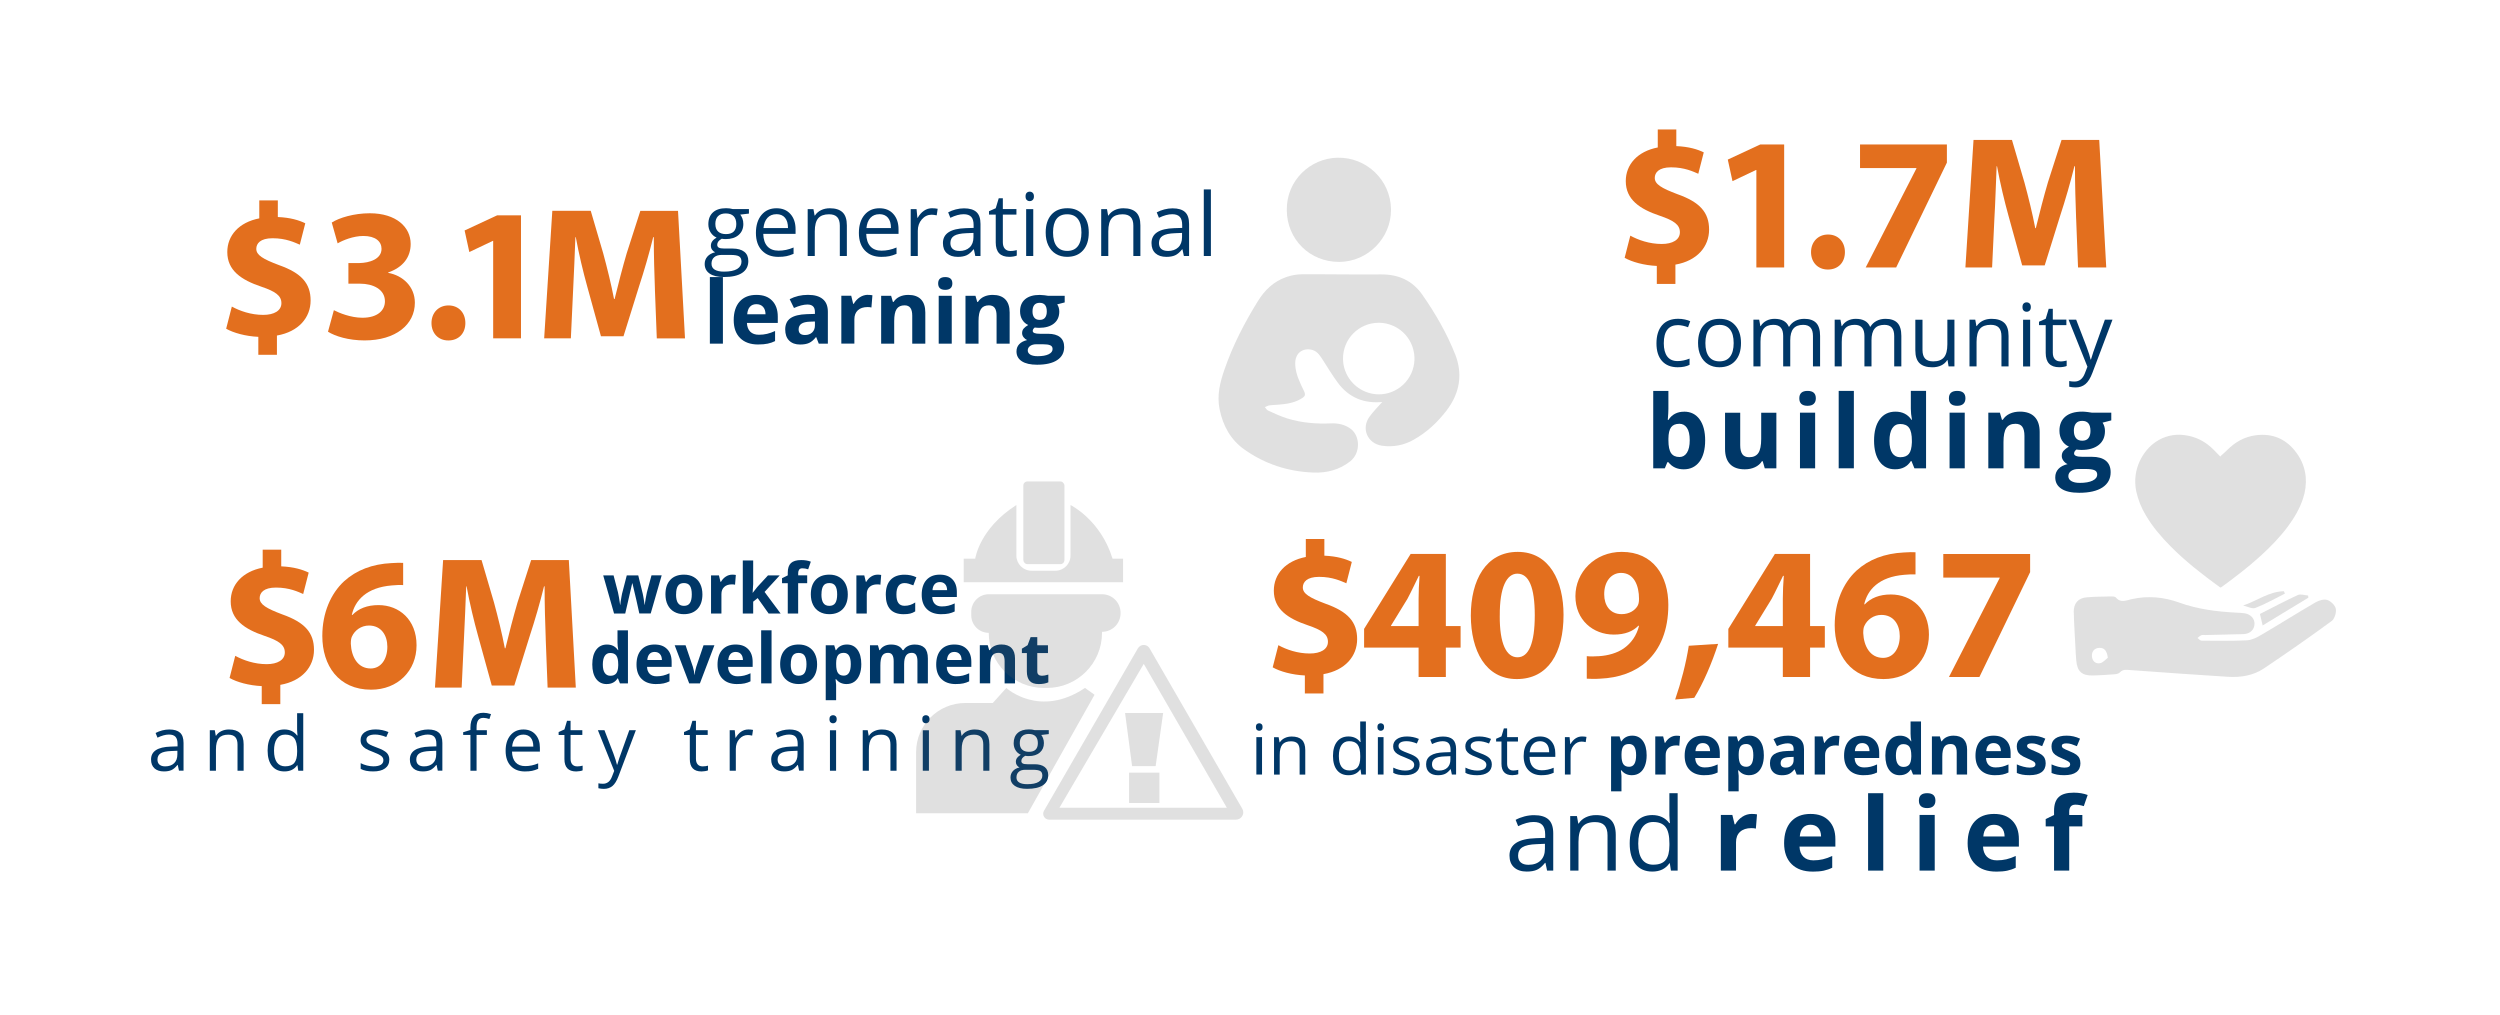 <?xml version="1.0" encoding="UTF-8"?><svg xmlns="http://www.w3.org/2000/svg" viewBox="0 0 858.79 348.6"><defs><style>.cls-1{fill:#003767;}.cls-2{fill:#e36f1e;}.cls-3{fill:#5a5a5a;}.cls-4{opacity:.19;}</style></defs><g id="building"><g><path class="cls-2" d="M569.14,97.53v-6.18c-4.36-.19-8.58-1.37-11.05-2.79l1.95-7.61c2.73,1.5,6.57,2.86,10.79,2.86,3.71,0,6.24-1.43,6.24-4.03s-2.08-4.03-6.89-5.66c-6.96-2.34-11.7-5.59-11.7-11.9,0-5.72,4.03-10.21,10.99-11.57v-6.18h6.37v5.72c4.36,.19,7.28,1.1,9.43,2.15l-1.88,7.35c-1.69-.71-4.68-2.21-9.36-2.21-4.23,0-5.59,1.82-5.59,3.64,0,2.15,2.28,3.51,7.8,5.59,7.74,2.73,10.86,6.31,10.86,12.16s-4.1,10.73-11.57,12.03v6.63h-6.37Z"/><path class="cls-2" d="M603.33,58.4h-.13l-8.06,3.83-1.62-7.41,11.18-5.2h8.19v42.25h-9.55V58.4Z"/><path class="cls-2" d="M622.12,86.61c0-3.51,2.41-6.05,5.85-6.05s5.79,2.47,5.79,6.05-2.34,5.98-5.85,5.98-5.79-2.54-5.79-5.98Z"/><path class="cls-2" d="M668.79,49.62v6.24l-17.42,36.01h-10.47l17.42-34v-.13h-19.37v-8.12h29.84Z"/><path class="cls-2" d="M713.18,75.1c-.2-5.27-.39-11.64-.39-18.01h-.19c-1.37,5.59-3.19,11.83-4.88,16.97l-5.33,17.1h-7.74l-4.68-16.97c-1.43-5.14-2.92-11.38-3.96-17.1h-.13c-.26,5.92-.45,12.68-.78,18.14l-.78,16.64h-9.17l2.79-43.81h13.2l4.29,14.63c1.37,5.07,2.73,10.53,3.71,15.67h.2c1.24-5.07,2.73-10.86,4.16-15.73l4.68-14.56h12.94l2.41,43.81h-9.69l-.65-16.77Z"/></g><g><path class="cls-1" d="M576.33,126.16c-2.32,0-4.12-.72-5.4-2.15s-1.91-3.45-1.91-6.07,.65-4.76,1.94-6.23,3.14-2.2,5.53-2.2c.77,0,1.54,.08,2.31,.25s1.38,.36,1.82,.59l-.75,2.07c-.54-.21-1.12-.39-1.76-.53s-1.2-.21-1.68-.21c-3.26,0-4.89,2.08-4.89,6.24,0,1.97,.4,3.49,1.19,4.54s1.98,1.58,3.54,1.58c1.34,0,2.71-.29,4.12-.86v2.15c-1.07,.56-2.43,.83-4.06,.83Z"/><path class="cls-1" d="M598.06,117.83c0,2.62-.66,4.66-1.98,6.13s-3.14,2.2-5.46,2.2c-1.44,0-2.71-.34-3.82-1.01s-1.97-1.64-2.58-2.9-.91-2.73-.91-4.42c0-2.62,.65-4.66,1.96-6.12s3.12-2.19,5.45-2.19,4.03,.75,5.35,2.24,1.99,3.52,1.99,6.06Zm-12.23,0c0,2.05,.41,3.61,1.23,4.69s2.03,1.61,3.62,1.61,2.8-.53,3.62-1.6,1.24-2.63,1.24-4.69-.41-3.59-1.24-4.65-2.04-1.59-3.65-1.59-2.79,.52-3.6,1.57-1.22,2.6-1.22,4.67Z"/><path class="cls-1" d="M622.78,125.87v-10.44c0-1.28-.27-2.24-.82-2.88s-1.4-.96-2.55-.96c-1.51,0-2.63,.43-3.35,1.3s-1.08,2.21-1.08,4.01v8.96h-2.43v-10.44c0-1.28-.27-2.24-.82-2.88s-1.4-.96-2.56-.96c-1.52,0-2.64,.46-3.35,1.37-.71,.91-1.06,2.41-1.06,4.49v8.42h-2.43v-16.05h1.98l.4,2.2h.12c.46-.78,1.11-1.39,1.94-1.83,.83-.44,1.77-.66,2.8-.66,2.51,0,4.15,.91,4.92,2.72h.12c.48-.84,1.17-1.5,2.08-1.99s1.94-.73,3.11-.73c1.82,0,3.18,.47,4.08,1.4,.9,.93,1.35,2.42,1.35,4.48v10.47h-2.43Z"/><path class="cls-1" d="M650.69,125.87v-10.44c0-1.28-.27-2.24-.82-2.88s-1.4-.96-2.55-.96c-1.51,0-2.63,.43-3.35,1.3s-1.08,2.21-1.08,4.01v8.96h-2.43v-10.44c0-1.28-.27-2.24-.82-2.88s-1.4-.96-2.56-.96c-1.52,0-2.64,.46-3.35,1.37-.71,.91-1.06,2.41-1.06,4.49v8.42h-2.43v-16.05h1.98l.4,2.2h.12c.46-.78,1.11-1.39,1.94-1.83,.83-.44,1.77-.66,2.8-.66,2.51,0,4.15,.91,4.92,2.72h.12c.48-.84,1.17-1.5,2.08-1.99s1.94-.73,3.11-.73c1.82,0,3.18,.47,4.08,1.4,.9,.93,1.35,2.42,1.35,4.48v10.47h-2.43Z"/><path class="cls-1" d="M660.41,109.82v10.42c0,1.31,.3,2.29,.89,2.93s1.53,.97,2.8,.97c1.68,0,2.91-.46,3.68-1.38,.78-.92,1.17-2.42,1.17-4.5v-8.44h2.43v16.05h-2.01l-.35-2.15h-.13c-.5,.79-1.19,1.4-2.07,1.82s-1.89,.63-3.02,.63c-1.95,0-3.42-.46-4.39-1.39s-1.46-2.41-1.46-4.45v-10.5h2.46Z"/><path class="cls-1" d="M687.53,125.87v-10.39c0-1.31-.3-2.29-.89-2.93s-1.53-.97-2.8-.97c-1.68,0-2.91,.45-3.69,1.36s-1.17,2.41-1.17,4.5v8.42h-2.43v-16.05h1.98l.4,2.2h.12c.5-.79,1.2-1.4,2.09-1.84s1.9-.65,3-.65c1.93,0,3.39,.47,4.37,1.4s1.46,2.42,1.46,4.48v10.47h-2.43Z"/><path class="cls-1" d="M694.75,105.47c0-.56,.14-.96,.41-1.22s.62-.39,1.03-.39,.73,.13,1.01,.4,.42,.67,.42,1.22-.14,.95-.42,1.22-.62,.4-1.01,.4c-.41,0-.75-.13-1.03-.4s-.41-.68-.41-1.22Zm2.64,20.41h-2.43v-16.05h2.43v16.05Z"/><path class="cls-1" d="M707.73,124.16c.43,0,.84-.03,1.25-.1s.72-.13,.95-.2v1.86c-.26,.13-.65,.23-1.16,.31-.51,.08-.97,.12-1.38,.12-3.11,0-4.66-1.64-4.66-4.91v-9.55h-2.3v-1.17l2.3-1.01,1.03-3.43h1.41v3.72h4.66v1.89h-4.66v9.45c0,.97,.23,1.71,.69,2.23s1.09,.78,1.89,.78Z"/><path class="cls-1" d="M710.59,109.82h2.61l3.52,9.16c.77,2.09,1.25,3.6,1.44,4.53h.12c.13-.5,.39-1.35,.8-2.56,.4-1.21,1.73-4.91,3.98-11.13h2.61l-6.9,18.28c-.68,1.81-1.48,3.09-2.4,3.85s-2.03,1.14-3.36,1.14c-.74,0-1.47-.08-2.2-.25v-1.95c.54,.12,1.14,.18,1.8,.18,1.67,0,2.86-.94,3.57-2.81l.89-2.29-6.47-16.14Z"/><path class="cls-1" d="M578.54,141.41c2.26,0,4.02,.88,5.3,2.64,1.28,1.76,1.91,4.17,1.91,7.24s-.66,5.6-1.97,7.33c-1.32,1.73-3.11,2.6-5.38,2.6s-4-.81-5.28-2.44h-.36l-.87,2.1h-3.98v-26.59h5.21v6.19c0,.79-.07,2.05-.21,3.78h.21c1.22-1.89,3.03-2.84,5.42-2.84Zm-1.67,4.17c-1.29,0-2.23,.4-2.82,1.19s-.9,2.1-.92,3.92v.56c0,2.05,.3,3.52,.92,4.41,.61,.89,1.57,1.33,2.9,1.33,1.07,0,1.92-.49,2.55-1.48,.63-.99,.95-2.42,.95-4.3s-.32-3.29-.96-4.23c-.64-.94-1.51-1.41-2.61-1.41Z"/><path class="cls-1" d="M606.22,160.87l-.7-2.44h-.27c-.56,.89-1.35,1.58-2.38,2.06s-2.19,.73-3.5,.73c-2.24,0-3.94-.6-5.08-1.8-1.14-1.2-1.71-2.93-1.71-5.19v-12.46h5.21v11.16c0,1.38,.25,2.41,.74,3.1,.49,.69,1.27,1.03,2.34,1.03,1.46,0,2.51-.49,3.16-1.46,.65-.97,.97-2.59,.97-4.84v-8.99h5.21v19.11h-4Z"/><path class="cls-1" d="M618.09,136.83c0-1.7,.95-2.55,2.84-2.55s2.84,.85,2.84,2.55c0,.81-.24,1.44-.71,1.89-.47,.45-1.18,.68-2.13,.68-1.89,0-2.84-.85-2.84-2.56Zm5.44,24.04h-5.21v-19.11h5.21v19.11Z"/><path class="cls-1" d="M636.83,160.87h-5.21v-26.59h5.21v26.59Z"/><path class="cls-1" d="M650.98,161.21c-2.25,0-4.01-.87-5.29-2.61-1.28-1.74-1.92-4.16-1.92-7.25s.65-5.57,1.96-7.32c1.3-1.75,3.1-2.62,5.39-2.62,2.4,0,4.24,.93,5.5,2.8h.17c-.26-1.42-.39-2.69-.39-3.81v-6.12h5.23v26.59h-4l-1.01-2.48h-.22c-1.18,1.88-2.99,2.82-5.42,2.82Zm1.83-4.15c1.33,0,2.31-.39,2.93-1.16,.62-.77,.96-2.09,1.02-3.95v-.56c0-2.05-.32-3.52-.95-4.41-.63-.89-1.66-1.33-3.08-1.33-1.16,0-2.07,.49-2.71,1.48-.64,.99-.96,2.42-.96,4.3s.32,3.29,.97,4.23c.65,.94,1.58,1.41,2.79,1.41Z"/><path class="cls-1" d="M669.48,136.83c0-1.7,.95-2.55,2.84-2.55s2.84,.85,2.84,2.55c0,.81-.24,1.44-.71,1.89-.47,.45-1.18,.68-2.13,.68-1.89,0-2.84-.85-2.84-2.56Zm5.44,24.04h-5.21v-19.11h5.21v19.11Z"/><path class="cls-1" d="M700.64,160.87h-5.21v-11.16c0-1.38-.25-2.41-.73-3.1-.49-.69-1.27-1.03-2.34-1.03-1.46,0-2.51,.49-3.16,1.46-.65,.97-.97,2.59-.97,4.84v8.99h-5.21v-19.11h3.98l.7,2.44h.29c.58-.92,1.38-1.62,2.4-2.09s2.18-.71,3.48-.71c2.22,0,3.91,.6,5.06,1.8,1.15,1.2,1.73,2.94,1.73,5.2v12.46Z"/><path class="cls-1" d="M725.26,141.76v2.65l-2.99,.77c.55,.85,.82,1.81,.82,2.87,0,2.05-.71,3.65-2.14,4.79-1.43,1.14-3.42,1.72-5.96,1.72l-.94-.05-.77-.09c-.54,.41-.8,.87-.8,1.37,0,.75,.96,1.13,2.87,1.13h3.25c2.1,0,3.69,.45,4.79,1.35,1.1,.9,1.65,2.22,1.65,3.96,0,2.23-.93,3.96-2.79,5.2-1.86,1.23-4.54,1.85-8.02,1.85-2.67,0-4.7-.46-6.11-1.39s-2.11-2.23-2.11-3.91c0-1.15,.36-2.11,1.08-2.89,.72-.77,1.77-1.33,3.16-1.66-.54-.23-1-.6-1.4-1.12-.4-.52-.6-1.07-.6-1.65,0-.73,.21-1.34,.63-1.82,.42-.48,1.03-.96,1.83-1.43-1-.43-1.8-1.13-2.38-2.08s-.88-2.08-.88-3.38c0-2.08,.68-3.7,2.03-4.84,1.36-1.14,3.29-1.71,5.81-1.71,.54,0,1.17,.05,1.91,.15,.73,.1,1.2,.17,1.41,.21h6.67Zm-14.75,21.81c0,.72,.34,1.28,1.03,1.69,.69,.41,1.65,.62,2.9,.62,1.87,0,3.33-.26,4.39-.77,1.06-.51,1.59-1.21,1.59-2.1,0-.72-.31-1.21-.94-1.49-.63-.27-1.59-.41-2.9-.41h-2.7c-.96,0-1.76,.22-2.4,.67-.64,.45-.97,1.05-.97,1.79Zm1.9-15.55c0,1.04,.24,1.86,.71,2.46,.47,.6,1.19,.91,2.16,.91s1.7-.3,2.15-.91c.46-.6,.68-1.42,.68-2.46,0-2.3-.95-3.45-2.84-3.45s-2.87,1.15-2.87,3.45Z"/></g></g><g id="disaster"><g><path class="cls-2" d="M448.24,238.21v-6.18c-4.35-.19-8.58-1.37-11.05-2.79l1.95-7.61c2.73,1.5,6.56,2.86,10.79,2.86,3.71,0,6.24-1.43,6.24-4.03s-2.08-4.03-6.89-5.66c-6.96-2.34-11.7-5.59-11.7-11.9,0-5.72,4.03-10.21,10.99-11.57v-6.17h6.37v5.72c4.36,.2,7.28,1.11,9.43,2.15l-1.88,7.34c-1.69-.71-4.68-2.21-9.36-2.21-4.23,0-5.59,1.82-5.59,3.64,0,2.14,2.28,3.51,7.8,5.59,7.74,2.73,10.86,6.31,10.86,12.16s-4.1,10.73-11.57,12.03v6.63h-6.37Z"/><path class="cls-2" d="M487.31,232.55v-10.08h-18.72v-6.44l15.99-25.74h12.09v24.77h5.07v7.41h-5.07v10.08h-9.36Zm0-17.49v-9.36c0-2.53,.13-5.13,.33-7.87h-.26c-1.37,2.73-2.47,5.2-3.9,7.87l-5.66,9.23v.13h9.49Z"/><path class="cls-2" d="M537.1,211.23c0,13.07-5.26,22.04-16.06,22.04s-15.73-9.82-15.79-21.78c0-12.22,5.2-21.91,16.12-21.91s15.73,10.08,15.73,21.65Zm-21.91,.26c-.07,9.68,2.28,14.3,6.11,14.3s5.92-4.81,5.92-14.43-2.02-14.3-5.98-14.3c-3.64,0-6.11,4.62-6.04,14.43Z"/><path class="cls-2" d="M545.09,225.4c1.24,.13,2.34,.13,4.29,0,2.99-.2,6.04-1.04,8.32-2.6,2.73-1.88,4.55-4.62,5.33-7.8l-.2-.07c-1.88,1.95-4.61,3.06-8.45,3.06-7.15,0-13.2-5.01-13.2-13.2s6.63-15.21,15.93-15.21c10.86,0,15.99,8.32,15.99,18.2,0,8.78-2.79,15.21-7.41,19.44-4.03,3.64-9.55,5.66-16.12,5.92-1.69,.13-3.38,.06-4.49,0v-7.74Zm5.98-21.19c0,3.64,1.95,6.76,5.98,6.76,2.67,0,4.55-1.3,5.46-2.79,.32-.58,.52-1.24,.52-2.47,0-4.48-1.69-8.91-6.17-8.91-3.38,0-5.85,2.99-5.79,7.41Z"/><path class="cls-2" d="M575.44,240.29c2.01-5.79,3.77-12.55,4.68-18.46l10.08-.65c-2.15,6.63-5.07,13.46-8.19,18.53l-6.57,.58Z"/><path class="cls-2" d="M612.43,232.55v-10.08h-18.72v-6.44l15.99-25.74h12.09v24.77h5.07v7.41h-5.07v10.08h-9.36Zm0-17.49v-9.36c0-2.53,.13-5.13,.33-7.87h-.26c-1.37,2.73-2.47,5.2-3.9,7.87l-5.66,9.23v.13h9.49Z"/><path class="cls-2" d="M657.99,197.32c-1.1-.07-2.27,0-3.83,.13-8.78,.71-12.68,5.2-13.78,10.14h.2c2.08-2.15,5-3.38,8.97-3.38,7.09,0,13.07,5,13.07,13.78s-6.43,15.28-15.6,15.28c-11.25,0-16.77-8.39-16.77-18.46,0-7.93,2.92-14.56,7.48-18.79,4.22-3.84,9.69-5.92,16.32-6.24,1.82-.13,2.99-.13,3.96-.07v7.61Zm-5.39,21.19c0-3.9-2.08-7.28-6.31-7.28-2.67,0-4.88,1.62-5.85,3.77-.26,.52-.39,1.3-.39,2.47,.2,4.49,2.34,8.52,6.83,8.52,3.51,0,5.72-3.19,5.72-7.48Z"/><path class="cls-2" d="M697.38,190.3v6.24l-17.42,36.01h-10.46l17.42-34v-.13h-19.37v-8.12h29.84Z"/></g><g><path class="cls-1" d="M431.42,249.74c0-.45,.11-.77,.33-.98s.49-.31,.82-.31,.58,.11,.81,.32,.34,.54,.34,.97-.11,.76-.34,.98-.5,.32-.81,.32c-.33,0-.6-.11-.82-.32s-.33-.54-.33-.98Zm2.11,16.32h-1.95v-12.84h1.95v12.84Z"/><path class="cls-1" d="M446.44,266.07v-8.31c0-1.05-.24-1.83-.71-2.34s-1.22-.77-2.24-.77c-1.34,0-2.33,.36-2.95,1.09s-.94,1.93-.94,3.6v6.74h-1.95v-12.84h1.58l.32,1.76h.09c.4-.63,.96-1.12,1.68-1.47s1.52-.52,2.4-.52c1.55,0,2.71,.37,3.49,1.12s1.17,1.94,1.17,3.58v8.38h-1.95Z"/><path class="cls-1" d="M467.36,264.34h-.11c-.9,1.3-2.24,1.96-4.03,1.96-1.68,0-2.99-.57-3.92-1.72s-1.4-2.78-1.4-4.9,.47-3.76,1.41-4.93,2.24-1.76,3.91-1.76,3.08,.63,4.01,1.9h.15l-.08-.93-.05-.9v-5.23h1.95v18.23h-1.58l-.26-1.72Zm-3.89,.33c1.33,0,2.29-.36,2.89-1.08s.9-1.89,.9-3.5v-.41c0-1.82-.3-3.12-.91-3.9s-1.57-1.17-2.9-1.17c-1.14,0-2.01,.44-2.62,1.33s-.91,2.14-.91,3.76,.3,2.88,.9,3.71,1.48,1.25,2.65,1.25Z"/><path class="cls-1" d="M473.16,249.74c0-.45,.11-.77,.33-.98s.49-.31,.82-.31,.58,.11,.81,.32,.34,.54,.34,.97-.11,.76-.34,.98-.5,.32-.81,.32c-.33,0-.6-.11-.82-.32s-.33-.54-.33-.98Zm2.11,16.32h-1.95v-12.84h1.95v12.84Z"/><path class="cls-1" d="M487.68,262.56c0,1.2-.45,2.12-1.34,2.77s-2.14,.97-3.75,.97c-1.7,0-3.03-.27-3.98-.81v-1.8c.62,.31,1.28,.56,1.99,.74s1.39,.27,2.04,.27c1.02,0,1.8-.16,2.34-.49s.82-.82,.82-1.48c0-.5-.22-.93-.65-1.28s-1.28-.78-2.54-1.26c-1.2-.45-2.04-.83-2.55-1.17s-.88-.71-1.12-1.13-.37-.93-.37-1.51c0-1.05,.43-1.87,1.28-2.48s2.02-.91,3.5-.91c1.38,0,2.73,.28,4.05,.84l-.69,1.58c-1.29-.53-2.46-.8-3.5-.8-.92,0-1.62,.14-2.09,.43s-.7,.69-.7,1.2c0,.34,.09,.64,.26,.88s.46,.47,.85,.69,1.14,.54,2.25,.95c1.52,.55,2.55,1.11,3.09,1.68s.8,1.27,.8,2.12Z"/><path class="cls-1" d="M498.74,266.07l-.39-1.83h-.09c-.64,.8-1.28,1.35-1.92,1.63s-1.43,.43-2.38,.43c-1.27,0-2.27-.33-2.99-.98s-1.08-1.59-1.08-2.8c0-2.59,2.07-3.95,6.22-4.08l2.18-.07v-.8c0-1.01-.22-1.75-.65-2.23s-1.13-.72-2.08-.72c-1.07,0-2.28,.33-3.63,.98l-.6-1.49c.63-.34,1.33-.61,2.08-.81s1.51-.29,2.27-.29c1.53,0,2.67,.34,3.4,1.02s1.11,1.77,1.11,3.27v8.77h-1.44Zm-4.39-1.37c1.21,0,2.16-.33,2.85-1s1.04-1.59,1.04-2.79v-1.16l-1.94,.08c-1.55,.05-2.66,.29-3.35,.72s-1.03,1.09-1.03,1.99c0,.7,.21,1.24,.64,1.61s1.02,.55,1.79,.55Z"/><path class="cls-1" d="M512.47,262.56c0,1.2-.45,2.12-1.34,2.77s-2.14,.97-3.75,.97c-1.7,0-3.03-.27-3.98-.81v-1.8c.62,.31,1.28,.56,1.99,.74s1.39,.27,2.04,.27c1.02,0,1.8-.16,2.34-.49s.82-.82,.82-1.48c0-.5-.22-.93-.65-1.28s-1.28-.78-2.54-1.26c-1.2-.45-2.04-.83-2.55-1.17s-.88-.71-1.12-1.13-.37-.93-.37-1.51c0-1.05,.43-1.87,1.28-2.48s2.02-.91,3.5-.91c1.38,0,2.73,.28,4.05,.84l-.69,1.58c-1.29-.53-2.46-.8-3.5-.8-.92,0-1.62,.14-2.09,.43s-.7,.69-.7,1.2c0,.34,.09,.64,.26,.88s.46,.47,.85,.69,1.14,.54,2.25,.95c1.52,.55,2.55,1.11,3.09,1.68s.8,1.27,.8,2.12Z"/><path class="cls-1" d="M519.79,264.69c.34,0,.68-.03,1-.08s.57-.1,.76-.16v1.49c-.21,.1-.52,.19-.93,.25s-.78,.1-1.11,.1c-2.48,0-3.73-1.31-3.73-3.93v-7.64h-1.84v-.94l1.84-.81,.82-2.74h1.12v2.98h3.73v1.51h-3.73v7.56c0,.77,.18,1.37,.55,1.78s.87,.62,1.51,.62Z"/><path class="cls-1" d="M529.54,266.3c-1.9,0-3.4-.58-4.49-1.73s-1.65-2.76-1.65-4.82,.51-3.71,1.53-4.93,2.39-1.83,4.11-1.83c1.61,0,2.88,.53,3.82,1.59s1.41,2.46,1.41,4.19v1.23h-8.85c.04,1.51,.42,2.65,1.14,3.43s1.74,1.17,3.05,1.17c1.38,0,2.75-.29,4.1-.87v1.73c-.69,.3-1.34,.51-1.95,.64s-1.35,.19-2.22,.19Zm-.53-11.68c-1.03,0-1.85,.34-2.47,1.01s-.97,1.6-1.08,2.79h6.71c0-1.23-.27-2.17-.82-2.82s-1.33-.98-2.34-.98Z"/><path class="cls-1" d="M543.44,252.99c.57,0,1.08,.05,1.54,.14l-.27,1.8c-.53-.12-1-.18-1.41-.18-1.04,0-1.93,.42-2.67,1.27s-1.11,1.89-1.11,3.15v6.89h-1.95v-12.84h1.61l.22,2.38h.09c.48-.84,1.05-1.48,1.72-1.93s1.41-.68,2.21-.68Z"/><path class="cls-1" d="M560.62,266.3c-1.54,0-2.75-.56-3.62-1.68h-.19c.12,1.09,.19,1.73,.19,1.9v5.31h-3.57v-18.87h2.91l.5,1.7h.16c.84-1.3,2.07-1.95,3.71-1.95,1.55,0,2.76,.6,3.63,1.79s1.31,2.86,1.31,4.98c0,1.4-.21,2.61-.62,3.64s-.99,1.82-1.75,2.36-1.65,.81-2.67,.81Zm-1.05-10.72c-.88,0-1.53,.27-1.93,.81s-.62,1.44-.63,2.69v.39c0,1.41,.21,2.41,.63,3.02s1.08,.91,1.99,.91c1.6,0,2.4-1.32,2.4-3.96,0-1.29-.2-2.26-.59-2.9s-1.01-.97-1.86-.97Z"/><path class="cls-1" d="M575.92,252.72c.48,0,.89,.04,1.21,.11l-.27,3.35c-.29-.08-.64-.12-1.05-.12-1.14,0-2.03,.29-2.67,.88s-.96,1.41-.96,2.46v6.67h-3.57v-13.1h2.71l.53,2.2h.18c.41-.73,.96-1.33,1.65-1.78s1.44-.67,2.26-.67Z"/><path class="cls-1" d="M585.44,266.3c-2.11,0-3.76-.58-4.95-1.75s-1.78-2.81-1.78-4.95,.55-3.89,1.65-5.09,2.62-1.8,4.55-1.8,3.29,.53,4.32,1.58,1.55,2.51,1.55,4.37v1.73h-8.45c.04,1.02,.34,1.81,.9,2.38s1.35,.86,2.37,.86c.79,0,1.54-.08,2.24-.25s1.44-.43,2.2-.79v2.77c-.62,.31-1.29,.54-2,.7s-1.58,.23-2.6,.23Zm-.5-11.04c-.76,0-1.35,.24-1.78,.72s-.68,1.16-.74,2.04h5.02c-.02-.88-.25-1.56-.69-2.04s-1.05-.72-1.8-.72Z"/><path class="cls-1" d="M600.88,266.3c-1.54,0-2.75-.56-3.62-1.68h-.19c.12,1.09,.19,1.73,.19,1.9v5.31h-3.57v-18.87h2.91l.5,1.7h.16c.84-1.3,2.07-1.95,3.71-1.95,1.55,0,2.76,.6,3.63,1.79s1.31,2.86,1.31,4.98c0,1.4-.21,2.61-.62,3.64s-.99,1.82-1.75,2.36-1.65,.81-2.67,.81Zm-1.05-10.72c-.88,0-1.53,.27-1.93,.81s-.62,1.44-.63,2.69v.39c0,1.41,.21,2.41,.63,3.02s1.08,.91,1.99,.91c1.6,0,2.4-1.32,2.4-3.96,0-1.29-.2-2.26-.59-2.9s-1.01-.97-1.86-.97Z"/><path class="cls-1" d="M617.19,266.07l-.69-1.78h-.09c-.6,.76-1.22,1.28-1.86,1.58s-1.47,.44-2.49,.44c-1.26,0-2.25-.36-2.97-1.08s-1.08-1.74-1.08-3.07,.49-2.42,1.46-3.08,2.44-1.03,4.4-1.1l2.27-.07v-.57c0-1.33-.68-1.99-2.04-1.99-1.05,0-2.28,.32-3.69,.95l-1.18-2.41c1.51-.79,3.18-1.18,5.02-1.18s3.11,.38,4.04,1.15,1.41,1.93,1.41,3.49v8.73h-2.5Zm-1.05-6.07l-1.38,.05c-1.04,.03-1.81,.22-2.32,.56s-.76,.87-.76,1.57c0,1.01,.58,1.51,1.73,1.51,.83,0,1.49-.24,1.99-.71s.74-1.11,.74-1.9v-1.08Z"/><path class="cls-1" d="M630.68,252.72c.48,0,.89,.04,1.21,.11l-.27,3.35c-.29-.08-.64-.12-1.05-.12-1.14,0-2.03,.29-2.67,.88s-.96,1.41-.96,2.46v6.67h-3.57v-13.1h2.71l.53,2.2h.18c.41-.73,.96-1.33,1.65-1.78s1.44-.67,2.26-.67Z"/><path class="cls-1" d="M640.2,266.3c-2.11,0-3.76-.58-4.95-1.75s-1.78-2.81-1.78-4.95,.55-3.89,1.65-5.09,2.62-1.8,4.55-1.8,3.29,.53,4.32,1.58,1.55,2.51,1.55,4.37v1.73h-8.45c.04,1.02,.34,1.81,.9,2.38s1.35,.86,2.37,.86c.79,0,1.54-.08,2.24-.25s1.44-.43,2.2-.79v2.77c-.62,.31-1.29,.54-2,.7s-1.58,.23-2.6,.23Zm-.5-11.04c-.76,0-1.35,.24-1.78,.72s-.68,1.16-.74,2.04h5.02c-.02-.88-.25-1.56-.69-2.04s-1.05-.72-1.8-.72Z"/><path class="cls-1" d="M652.6,266.3c-1.54,0-2.75-.6-3.63-1.79s-1.32-2.85-1.32-4.97,.45-3.82,1.34-5.02,2.13-1.8,3.7-1.8c1.65,0,2.91,.64,3.77,1.92h.12c-.18-.98-.27-1.85-.27-2.61v-4.2h3.59v18.23h-2.74l-.69-1.7h-.15c-.81,1.29-2.05,1.93-3.71,1.93Zm1.25-2.85c.91,0,1.58-.27,2.01-.8s.66-1.43,.7-2.71v-.39c0-1.41-.22-2.41-.65-3.02s-1.14-.91-2.12-.91c-.8,0-1.42,.34-1.86,1.01s-.66,1.66-.66,2.95,.22,2.26,.67,2.9,1.08,.97,1.91,.97Z"/><path class="cls-1" d="M675.73,266.07h-3.57v-7.65c0-.95-.17-1.65-.5-2.13s-.87-.71-1.61-.71c-1,0-1.72,.33-2.17,1s-.67,1.78-.67,3.32v6.16h-3.57v-13.1h2.73l.48,1.68h.2c.4-.63,.95-1.11,1.65-1.44s1.49-.49,2.38-.49c1.52,0,2.68,.41,3.47,1.24s1.18,2.01,1.18,3.57v8.54Z"/><path class="cls-1" d="M685.34,266.3c-2.11,0-3.76-.58-4.95-1.75s-1.78-2.81-1.78-4.95,.55-3.89,1.65-5.09,2.62-1.8,4.55-1.8,3.29,.53,4.32,1.58,1.55,2.51,1.55,4.37v1.73h-8.45c.04,1.02,.34,1.81,.9,2.38s1.35,.86,2.37,.86c.79,0,1.54-.08,2.24-.25s1.44-.43,2.2-.79v2.77c-.62,.31-1.29,.54-2,.7s-1.58,.23-2.6,.23Zm-.5-11.04c-.76,0-1.35,.24-1.78,.72s-.68,1.16-.74,2.04h5.02c-.02-.88-.25-1.56-.69-2.04s-1.05-.72-1.8-.72Z"/><path class="cls-1" d="M702.73,262.17c0,1.34-.47,2.37-1.4,3.07s-2.33,1.05-4.19,1.05c-.95,0-1.77-.06-2.44-.19s-1.3-.32-1.89-.57v-2.95c.66,.31,1.41,.57,2.24,.79s1.56,.32,2.2,.32c1.3,0,1.95-.38,1.95-1.12,0-.28-.09-.51-.26-.69s-.47-.38-.89-.6-.98-.48-1.69-.78c-1.01-.42-1.75-.81-2.22-1.17s-.82-.77-1.03-1.24-.32-1.04-.32-1.72c0-1.16,.45-2.06,1.35-2.7s2.18-.96,3.84-.96,3.11,.34,4.61,1.03l-1.08,2.58c-.66-.28-1.27-.51-1.84-.69s-1.15-.27-1.75-.27c-1.05,0-1.58,.29-1.58,.86,0,.32,.17,.6,.51,.83s1.08,.58,2.23,1.04c1.02,.41,1.77,.8,2.25,1.16s.83,.77,1.05,1.24,.34,1.03,.34,1.68Z"/><path class="cls-1" d="M714.66,262.17c0,1.34-.47,2.37-1.4,3.07s-2.33,1.05-4.19,1.05c-.95,0-1.77-.06-2.44-.19s-1.3-.32-1.89-.57v-2.95c.66,.31,1.41,.57,2.24,.79s1.56,.32,2.2,.32c1.3,0,1.95-.38,1.95-1.12,0-.28-.09-.51-.26-.69s-.47-.38-.89-.6-.98-.48-1.69-.78c-1.01-.42-1.75-.81-2.22-1.17s-.82-.77-1.03-1.24-.32-1.04-.32-1.72c0-1.16,.45-2.06,1.35-2.7s2.18-.96,3.84-.96,3.11,.34,4.61,1.03l-1.08,2.58c-.66-.28-1.27-.51-1.84-.69s-1.15-.27-1.75-.27c-1.05,0-1.58,.29-1.58,.86,0,.32,.17,.6,.51,.83s1.08,.58,2.23,1.04c1.02,.41,1.77,.8,2.25,1.16s.83,.77,1.05,1.24,.34,1.03,.34,1.68Z"/><path class="cls-1" d="M531.45,299.07l-.56-2.67h-.14c-.93,1.17-1.87,1.97-2.79,2.38-.93,.42-2.09,.62-3.48,.62-1.86,0-3.31-.48-4.37-1.44s-1.58-2.32-1.58-4.08c0-3.78,3.03-5.76,9.08-5.95l3.18-.1v-1.16c0-1.47-.32-2.56-.95-3.26-.63-.7-1.64-1.05-3.03-1.05-1.56,0-3.33,.48-5.3,1.44l-.87-2.17c.92-.5,1.93-.89,3.03-1.18s2.2-.43,3.31-.43c2.23,0,3.89,.5,4.96,1.49,1.08,.99,1.62,2.58,1.62,4.77v12.78h-2.1Zm-6.41-2c1.77,0,3.15-.48,4.16-1.45,1.01-.97,1.51-2.32,1.51-4.07v-1.69l-2.84,.12c-2.26,.08-3.88,.43-4.88,1.05-1,.62-1.5,1.59-1.5,2.9,0,1.03,.31,1.81,.93,2.34,.62,.54,1.49,.8,2.61,.8Z"/><path class="cls-1" d="M552.21,299.07v-12.12c0-1.53-.35-2.67-1.04-3.42s-1.78-1.13-3.26-1.13c-1.96,0-3.4,.53-4.31,1.59-.91,1.06-1.37,2.81-1.37,5.25v9.83h-2.84v-18.73h2.31l.46,2.56h.14c.58-.92,1.4-1.64,2.44-2.14s2.22-.76,3.5-.76c2.26,0,3.95,.54,5.09,1.63,1.14,1.09,1.71,2.83,1.71,5.22v12.22h-2.84Z"/><path class="cls-1" d="M573.62,296.55h-.15c-1.31,1.9-3.27,2.85-5.88,2.85-2.45,0-4.36-.84-5.72-2.51-1.36-1.67-2.04-4.06-2.04-7.14s.68-5.49,2.05-7.2,3.27-2.56,5.71-2.56,4.49,.92,5.84,2.77h.22l-.12-1.35-.07-1.32v-7.62h2.84v26.59h-2.31l-.38-2.51Zm-5.67,.48c1.94,0,3.34-.53,4.21-1.58,.87-1.05,1.31-2.75,1.31-5.1v-.6c0-2.65-.44-4.55-1.33-5.68s-2.29-1.7-4.23-1.7c-1.66,0-2.94,.65-3.82,1.94-.88,1.29-1.33,3.12-1.33,5.48s.44,4.2,1.32,5.42c.88,1.22,2.16,1.83,3.86,1.83Z"/><path class="cls-1" d="M601.8,279.6c.71,0,1.29,.05,1.76,.15l-.39,4.89c-.42-.11-.93-.17-1.54-.17-1.66,0-2.96,.43-3.89,1.28-.93,.85-1.39,2.05-1.39,3.59v9.72h-5.21v-19.11h3.95l.77,3.21h.26c.59-1.07,1.39-1.93,2.4-2.59,1.01-.66,2.1-.98,3.29-.98Z"/><path class="cls-1" d="M622.68,299.41c-3.08,0-5.48-.85-7.21-2.55-1.73-1.7-2.6-4.1-2.6-7.21s.8-5.68,2.4-7.43c1.6-1.75,3.81-2.62,6.64-2.62s4.8,.77,6.31,2.31,2.26,3.66,2.26,6.38v2.53h-12.32c.06,1.48,.5,2.64,1.32,3.47,.82,.83,1.97,1.25,3.45,1.25,1.15,0,2.24-.12,3.26-.36s2.1-.62,3.21-1.14v4.03c-.91,.46-1.89,.79-2.92,1.02-1.04,.22-2.3,.33-3.79,.33Zm-.74-16.1c-1.1,0-1.97,.35-2.6,1.05-.63,.7-.99,1.7-1.08,2.98h7.31c-.02-1.29-.36-2.28-1.01-2.98-.65-.7-1.53-1.05-2.63-1.05Z"/><path class="cls-1" d="M646.93,299.07h-5.21v-26.59h5.21v26.59Z"/><path class="cls-1" d="M659.17,275.02c0-1.7,.95-2.55,2.84-2.55s2.84,.85,2.84,2.55c0,.81-.24,1.44-.71,1.89-.47,.45-1.18,.68-2.13,.68-1.89,0-2.84-.85-2.84-2.56Zm5.44,24.04h-5.21v-19.11h5.21v19.11Z"/><path class="cls-1" d="M685.72,299.41c-3.08,0-5.48-.85-7.21-2.55-1.73-1.7-2.6-4.1-2.6-7.21s.8-5.68,2.4-7.43c1.6-1.75,3.81-2.62,6.64-2.62s4.8,.77,6.31,2.31,2.26,3.66,2.26,6.38v2.53h-12.32c.06,1.48,.5,2.64,1.32,3.47,.82,.83,1.97,1.25,3.45,1.25,1.15,0,2.24-.12,3.26-.36s2.1-.62,3.21-1.14v4.03c-.91,.46-1.89,.79-2.92,1.02-1.04,.22-2.3,.33-3.79,.33Zm-.74-16.1c-1.1,0-1.97,.35-2.6,1.05-.63,.7-.99,1.7-1.08,2.98h7.31c-.02-1.29-.36-2.28-1.01-2.98-.65-.7-1.53-1.05-2.63-1.05Z"/><path class="cls-1" d="M715.32,283.87h-4.51v15.19h-5.21v-15.19h-2.87v-2.51l2.87-1.4v-1.4c0-2.18,.54-3.76,1.61-4.77,1.07-1,2.79-1.5,5.14-1.5,1.8,0,3.4,.27,4.8,.8l-1.33,3.83c-1.05-.33-2.02-.5-2.9-.5-.74,0-1.28,.22-1.61,.66-.33,.44-.5,1-.5,1.68v1.2h4.51v3.91Z"/></g><g class="cls-4"><g id="TxASLa"><path class="cls-3" d="M712.35,210.26c0-3,1.48-4.81,4.47-5.07,2.82-.24,5.66-.25,8.49-.31,.51,0,1.25,.04,1.52,.36,1.65,2,3.54,1,5.41,.58,5.54-1.24,11.03-.75,16.28,1.15,6.43,2.33,13.06,3.15,19.81,3.49,.92,.02,1.84,.1,2.75,.22,2.1,.34,3.45,1.85,3.38,3.69-.07,1.98-1.57,3.39-3.83,3.46-4.36,.14-8.73,.21-13.09,.32-.46,0-.97-.1-1.36,.06-.48,.2-.87,.62-1.3,.95,.45,.32,.89,.9,1.34,.91,5.21,.04,10.42,.14,15.62-.11,1.66-.08,3.39-.95,4.88-1.83,6.27-3.68,12.42-7.55,18.71-11.21,1.15-.67,2.89-1.2,4.04-.82,1.23,.41,2.7,1.86,2.92,3.06,.23,1.3-.42,3.43-1.44,4.18-7.66,5.6-15.44,11.04-23.32,16.32-3.66,2.43-7.96,3.11-12.34,2.83-11.16-.73-22.31-1.46-33.46-2.31-1.4-.11-2.56-.34-3.65,.83-.4,.43-1.25,.57-1.91,.62-2.37,.19-4.74,.33-7.11,.41-3.98,.13-5.64-1.35-5.94-5.26-.12-1.45-.22-2.9-.27-4.36-.05-1.38-.57-9.49-.57-12.17Zm11.72,15.68c-.3-2.43-1.24-3.46-2.93-3.39-1.58,.06-2.57,1.12-2.54,2.69,.03,1.68,1.13,2.89,2.78,2.59,1.08-.2,1.98-1.36,2.69-1.88Z"/><path class="cls-3" d="M792.95,205.32l-15.7,9.53c-.34-1.43-.61-2.57-.92-3.95,4.33-2.19,8.62-4.48,13.02-6.5,.95-.44,2.35,.09,3.54,.17l.06,.76Z"/><path class="cls-3" d="M770.54,208c4.73-1.56,8.9-4.83,14.04-4.9,.1,.27,.21,.54,.31,.82-3.36,1.68-6.63,3.56-10.11,4.91-1.14,.44-2.81-.51-4.24-.83Z"/></g><g id="Knc7oP"><path class="cls-3" d="M762.71,156.77c.8-.73,1.63-1.44,2.4-2.21,2.71-2.7,5.89-4.52,9.7-5.03,5.89-.78,10.62,1.27,14.11,6.09,1.77,2.39,2.85,5.22,3.13,8.19,.2,2.5-.11,5.01-.91,7.39-1.12,3.46-2.93,6.55-5.08,9.47-2.8,3.81-6.08,7.17-9.57,10.34-4.25,3.86-8.8,7.35-13.44,10.71-.15,.11-.27,.16-.46,.03-5.97-4.34-11.8-8.85-17-14.11-3.17-3.21-6.09-6.61-8.4-10.51-1.57-2.57-2.7-5.38-3.35-8.31-1.62-7.92,2.63-14.31,6.75-17.06,2.82-1.91,6.23-2.73,9.6-2.31,4.09,.44,7.5,2.26,10.36,5.17,.67,.67,1.32,1.36,1.98,2.04,.08,.1,.15,.2,.22,.31l-.03-.2Z"/></g></g></g><g id="generational"><g><path class="cls-1" d="M257.27,71.83v1.54l-2.98,.35c.27,.34,.52,.79,.74,1.35,.21,.55,.32,1.18,.32,1.87,0,1.58-.54,2.84-1.62,3.78s-2.56,1.41-4.44,1.41c-.48,0-.93-.04-1.35-.12-1.04,.55-1.56,1.24-1.56,2.07,0,.44,.18,.77,.54,.98,.36,.21,.98,.32,1.87,.32h2.85c1.74,0,3.08,.37,4.02,1.1,.94,.73,1.4,1.8,1.4,3.2,0,1.78-.72,3.14-2.15,4.08-1.43,.94-3.52,1.4-6.26,1.4-2.11,0-3.73-.39-4.87-1.18-1.14-.78-1.71-1.89-1.71-3.32,0-.98,.31-1.83,.94-2.54,.63-.71,1.51-1.2,2.65-1.46-.41-.19-.76-.48-1.04-.87s-.42-.85-.42-1.37c0-.59,.16-1.1,.47-1.54,.31-.44,.81-.87,1.49-1.28-.83-.34-1.51-.93-2.04-1.75s-.79-1.76-.79-2.82c0-1.76,.53-3.12,1.59-4.08,1.06-.96,2.56-1.43,4.5-1.43,.84,0,1.6,.1,2.28,.29h5.57Zm-12.85,18.82c0,.87,.37,1.53,1.1,1.98,.73,.45,1.79,.68,3.16,.68,2.05,0,3.56-.31,4.55-.92,.98-.61,1.48-1.44,1.48-2.49,0-.87-.27-1.48-.81-1.82s-1.55-.51-3.04-.51h-2.93c-1.11,0-1.97,.26-2.59,.79s-.93,1.29-.93,2.28Zm1.32-13.66c0,1.13,.32,1.98,.96,2.56,.64,.58,1.52,.87,2.66,.87,2.38,0,3.57-1.16,3.57-3.47s-1.21-3.63-3.62-3.63c-1.15,0-2.03,.31-2.65,.93-.62,.62-.93,1.53-.93,2.75Z"/><path class="cls-1" d="M267.38,88.24c-2.38,0-4.26-.73-5.64-2.18-1.38-1.45-2.07-3.46-2.07-6.04s.64-4.66,1.92-6.19c1.28-1.53,3-2.29,5.15-2.29,2.02,0,3.62,.66,4.79,1.99,1.18,1.33,1.76,3.08,1.76,5.26v1.54h-11.1c.05,1.89,.53,3.33,1.43,4.31s2.18,1.47,3.83,1.47c1.73,0,3.45-.36,5.15-1.09v2.18c-.86,.37-1.68,.64-2.45,.8-.77,.16-1.7,.24-2.79,.24Zm-.66-14.66c-1.29,0-2.32,.42-3.09,1.26s-1.22,2.01-1.36,3.5h8.42c0-1.54-.34-2.72-1.03-3.54-.69-.82-1.67-1.23-2.94-1.23Z"/><path class="cls-1" d="M288.49,87.94v-10.42c0-1.31-.3-2.29-.9-2.94-.6-.65-1.53-.97-2.81-.97-1.69,0-2.92,.46-3.71,1.37-.78,.91-1.18,2.42-1.18,4.51v8.45h-2.44v-16.11h1.98l.4,2.21h.12c.5-.79,1.2-1.41,2.1-1.85,.9-.44,1.91-.65,3.01-.65,1.94,0,3.4,.47,4.38,1.4,.98,.94,1.47,2.43,1.47,4.49v10.51h-2.44Z"/><path class="cls-1" d="M302.75,88.24c-2.38,0-4.26-.73-5.64-2.18-1.38-1.45-2.07-3.46-2.07-6.04s.64-4.66,1.92-6.19c1.28-1.53,3-2.29,5.15-2.29,2.02,0,3.62,.66,4.79,1.99,1.18,1.33,1.76,3.08,1.76,5.26v1.54h-11.1c.05,1.89,.53,3.33,1.43,4.31s2.18,1.47,3.83,1.47c1.73,0,3.45-.36,5.15-1.09v2.18c-.86,.37-1.68,.64-2.45,.8-.77,.16-1.7,.24-2.79,.24Zm-.66-14.66c-1.29,0-2.32,.42-3.09,1.26s-1.22,2.01-1.36,3.5h8.42c0-1.54-.34-2.72-1.03-3.54-.69-.82-1.67-1.23-2.94-1.23Z"/><path class="cls-1" d="M320.18,71.54c.71,0,1.36,.06,1.93,.18l-.34,2.26c-.67-.15-1.25-.22-1.76-.22-1.3,0-2.42,.53-3.34,1.59-.93,1.06-1.39,2.38-1.39,3.95v8.64h-2.44v-16.11h2.01l.28,2.98h.12c.6-1.05,1.32-1.86,2.16-2.43s1.77-.85,2.78-.85Z"/><path class="cls-1" d="M335.03,87.94l-.49-2.29h-.12c-.8,1.01-1.6,1.69-2.4,2.05-.8,.36-1.8,.54-2.99,.54-1.6,0-2.85-.41-3.76-1.23s-1.36-1.99-1.36-3.51c0-3.25,2.6-4.96,7.81-5.12l2.73-.09v-1c0-1.26-.27-2.2-.82-2.8s-1.41-.9-2.61-.9c-1.34,0-2.86,.41-4.56,1.23l-.75-1.87c.79-.43,1.66-.77,2.61-1.01,.95-.25,1.89-.37,2.84-.37,1.92,0,3.34,.43,4.27,1.28s1.39,2.22,1.39,4.1v11h-1.81Zm-5.51-1.72c1.52,0,2.71-.42,3.58-1.25,.87-.83,1.3-2,1.3-3.5v-1.46l-2.44,.1c-1.94,.07-3.34,.37-4.2,.9s-1.29,1.36-1.29,2.49c0,.88,.27,1.55,.8,2.01,.53,.46,1.28,.69,2.24,.69Z"/><path class="cls-1" d="M347.07,86.22c.43,0,.85-.03,1.25-.1,.4-.06,.72-.13,.96-.2v1.87c-.26,.13-.65,.23-1.17,.32s-.98,.12-1.39,.12c-3.12,0-4.67-1.64-4.67-4.92v-9.58h-2.31v-1.18l2.31-1.01,1.03-3.44h1.41v3.73h4.67v1.9h-4.67v9.48c0,.97,.23,1.71,.69,2.23s1.09,.78,1.9,.78Z"/><path class="cls-1" d="M352.29,67.46c0-.56,.14-.97,.41-1.23,.27-.26,.62-.39,1.03-.39s.73,.13,1.01,.4c.28,.26,.43,.67,.43,1.22s-.14,.96-.43,1.23-.62,.4-1.01,.4c-.41,0-.75-.13-1.03-.4s-.41-.68-.41-1.23Zm2.65,20.48h-2.44v-16.11h2.44v16.11Z"/><path class="cls-1" d="M374.01,79.87c0,2.63-.66,4.68-1.98,6.15-1.32,1.48-3.15,2.21-5.48,2.21-1.44,0-2.72-.34-3.84-1.01s-1.98-1.65-2.59-2.91-.91-2.74-.91-4.44c0-2.63,.66-4.67,1.97-6.14,1.31-1.47,3.14-2.2,5.47-2.2s4.04,.75,5.37,2.25,1.99,3.53,1.99,6.09Zm-12.27,0c0,2.06,.41,3.63,1.24,4.7s2.03,1.62,3.63,1.62,2.81-.54,3.64-1.61,1.24-2.64,1.24-4.71-.41-3.6-1.24-4.67c-.83-1.06-2.05-1.59-3.67-1.59s-2.8,.52-3.62,1.57c-.81,1.05-1.22,2.61-1.22,4.69Z"/><path class="cls-1" d="M389.32,87.94v-10.42c0-1.31-.3-2.29-.9-2.94-.6-.65-1.53-.97-2.81-.97-1.69,0-2.92,.46-3.71,1.37-.78,.91-1.18,2.42-1.18,4.51v8.45h-2.44v-16.11h1.98l.4,2.21h.12c.5-.79,1.2-1.41,2.1-1.85,.9-.44,1.91-.65,3.01-.65,1.94,0,3.4,.47,4.38,1.4,.98,.94,1.47,2.43,1.47,4.49v10.51h-2.44Z"/><path class="cls-1" d="M406.68,87.94l-.49-2.29h-.12c-.8,1.01-1.6,1.69-2.4,2.05-.8,.36-1.8,.54-2.99,.54-1.6,0-2.85-.41-3.76-1.23s-1.36-1.99-1.36-3.51c0-3.25,2.6-4.96,7.81-5.12l2.73-.09v-1c0-1.26-.27-2.2-.82-2.8s-1.41-.9-2.61-.9c-1.34,0-2.86,.41-4.56,1.23l-.75-1.87c.79-.43,1.66-.77,2.61-1.01,.95-.25,1.89-.37,2.84-.37,1.92,0,3.34,.43,4.27,1.28s1.39,2.22,1.39,4.1v11h-1.81Zm-5.51-1.72c1.52,0,2.71-.42,3.58-1.25,.87-.83,1.3-2,1.3-3.5v-1.46l-2.44,.1c-1.94,.07-3.34,.37-4.2,.9s-1.29,1.36-1.29,2.49c0,.88,.27,1.55,.8,2.01,.53,.46,1.28,.69,2.24,.69Z"/><path class="cls-1" d="M415.96,87.94h-2.44v-22.87h2.44v22.87Z"/><path class="cls-1" d="M248.33,118.05h-4.48v-22.87h4.48v22.87Z"/><path class="cls-1" d="M260.47,118.34c-2.65,0-4.71-.73-6.2-2.19-1.49-1.46-2.23-3.53-2.23-6.2s.69-4.88,2.07-6.39,3.28-2.26,5.71-2.26,4.13,.66,5.42,1.98c1.29,1.32,1.94,3.15,1.94,5.48v2.18h-10.6c.05,1.27,.43,2.27,1.13,2.98,.71,.72,1.7,1.07,2.97,1.07,.99,0,1.93-.1,2.81-.31,.88-.21,1.8-.53,2.76-.98v3.47c-.78,.39-1.62,.68-2.51,.87s-1.98,.29-3.26,.29Zm-.63-13.85c-.95,0-1.7,.3-2.23,.9-.54,.6-.85,1.46-.93,2.56h6.29c-.02-1.11-.31-1.96-.87-2.56-.56-.6-1.31-.9-2.26-.9Z"/><path class="cls-1" d="M281.26,118.05l-.87-2.23h-.12c-.75,.95-1.53,1.61-2.33,1.98-.8,.37-1.84,.55-3.12,.55-1.58,0-2.82-.45-3.73-1.35-.91-.9-1.36-2.19-1.36-3.85s.61-3.03,1.83-3.86c1.22-.83,3.06-1.29,5.52-1.37l2.85-.09v-.72c0-1.67-.85-2.5-2.56-2.5-1.31,0-2.86,.4-4.63,1.19l-1.48-3.03c1.89-.99,3.99-1.48,6.29-1.48s3.9,.48,5.07,1.44c1.18,.96,1.76,2.42,1.76,4.38v10.95h-3.13Zm-1.32-7.61l-1.73,.06c-1.3,.04-2.27,.27-2.91,.71-.64,.43-.96,1.09-.96,1.97,0,1.26,.73,1.9,2.18,1.9,1.04,0,1.87-.3,2.49-.9,.62-.6,.93-1.39,.93-2.38v-1.35Z"/><path class="cls-1" d="M298.18,101.3c.61,0,1.11,.04,1.51,.13l-.34,4.2c-.36-.1-.8-.15-1.32-.15-1.43,0-2.55,.37-3.34,1.1-.8,.74-1.2,1.76-1.2,3.09v8.36h-4.48v-16.44h3.4l.66,2.76h.22c.51-.92,1.2-1.66,2.07-2.23,.87-.56,1.81-.85,2.83-.85Z"/><path class="cls-1" d="M317.85,118.05h-4.48v-9.6c0-1.19-.21-2.08-.63-2.67-.42-.59-1.09-.89-2.01-.89-1.25,0-2.16,.42-2.72,1.26s-.84,2.23-.84,4.17v7.73h-4.48v-16.44h3.43l.6,2.1h.25c.5-.79,1.19-1.39,2.07-1.8s1.87-.61,2.99-.61c1.91,0,3.36,.52,4.35,1.55,.99,1.03,1.48,2.53,1.48,4.48v10.72Z"/><path class="cls-1" d="M322.27,97.37c0-1.46,.81-2.19,2.44-2.19s2.44,.73,2.44,2.19c0,.7-.2,1.24-.61,1.62-.41,.39-1.02,.58-1.83,.58-1.63,0-2.44-.74-2.44-2.21Zm4.67,20.68h-4.48v-16.44h4.48v16.44Z"/><path class="cls-1" d="M346.82,118.05h-4.48v-9.6c0-1.19-.21-2.08-.63-2.67-.42-.59-1.09-.89-2.01-.89-1.25,0-2.16,.42-2.72,1.26s-.84,2.23-.84,4.17v7.73h-4.48v-16.44h3.43l.6,2.1h.25c.5-.79,1.19-1.39,2.07-1.8s1.87-.61,2.99-.61c1.91,0,3.36,.52,4.35,1.55,.99,1.03,1.48,2.53,1.48,4.48v10.72Z"/><path class="cls-1" d="M365.74,101.61v2.28l-2.57,.66c.47,.73,.71,1.56,.71,2.47,0,1.76-.62,3.14-1.84,4.12s-2.94,1.48-5.12,1.48l-.81-.04-.66-.07c-.46,.35-.69,.75-.69,1.18,0,.65,.82,.97,2.47,.97h2.79c1.8,0,3.18,.39,4.12,1.16,.95,.77,1.42,1.91,1.42,3.41,0,1.92-.8,3.41-2.4,4.47-1.6,1.06-3.9,1.59-6.9,1.59-2.29,0-4.04-.4-5.26-1.2-1.21-.8-1.82-1.92-1.82-3.36,0-.99,.31-1.82,.93-2.48,.62-.67,1.52-1.14,2.72-1.43-.46-.2-.86-.52-1.21-.96-.34-.45-.51-.92-.51-1.42,0-.63,.18-1.15,.54-1.57s.89-.83,1.57-1.23c-.86-.37-1.55-.97-2.05-1.79s-.76-1.79-.76-2.91c0-1.79,.58-3.18,1.75-4.16s2.83-1.47,5-1.47c.46,0,1.01,.04,1.64,.12,.63,.08,1.04,.14,1.21,.18h5.73Zm-12.69,18.76c0,.62,.3,1.1,.89,1.46,.59,.35,1.42,.53,2.49,.53,1.61,0,2.87-.22,3.78-.66s1.37-1.04,1.37-1.81c0-.62-.27-1.04-.81-1.28s-1.37-.35-2.5-.35h-2.32c-.82,0-1.51,.19-2.07,.58-.55,.39-.83,.9-.83,1.54Zm1.63-13.38c0,.89,.2,1.6,.61,2.12,.41,.52,1.03,.78,1.86,.78s1.46-.26,1.85-.78c.39-.52,.59-1.23,.59-2.12,0-1.98-.81-2.97-2.44-2.97s-2.47,.99-2.47,2.97Z"/></g><g><path class="cls-2" d="M88.74,121.89v-6.18c-4.35-.19-8.58-1.37-11.05-2.79l1.95-7.61c2.73,1.5,6.56,2.86,10.79,2.86,3.71,0,6.24-1.43,6.24-4.03s-2.08-4.03-6.89-5.66c-6.96-2.34-11.7-5.59-11.7-11.9,0-5.72,4.03-10.21,10.99-11.57v-6.18h6.37v5.72c4.35,.19,7.28,1.1,9.43,2.15l-1.88,7.35c-1.69-.71-4.68-2.21-9.36-2.21-4.23,0-5.59,1.82-5.59,3.64,0,2.15,2.27,3.51,7.8,5.59,7.74,2.73,10.86,6.31,10.86,12.16s-4.1,10.73-11.57,12.03v6.63h-6.37Z"/><path class="cls-2" d="M114.68,106.55c1.75,.91,5.79,2.6,9.81,2.6,5.14,0,7.74-2.47,7.74-5.65,0-4.16-4.16-6.05-8.52-6.05h-4.03v-7.09h3.84c3.31-.06,7.54-1.3,7.54-4.88,0-2.54-2.08-4.42-6.24-4.42-3.45,0-7.08,1.5-8.84,2.54l-2.02-7.15c2.54-1.63,7.61-3.19,13.07-3.19,9.04,0,14.04,4.75,14.04,10.53,0,4.48-2.53,8-7.73,9.81v.13c5.07,.91,9.17,4.75,9.17,10.27,0,7.48-6.57,12.94-17.29,12.94-5.46,0-10.08-1.43-12.55-2.99l2.02-7.41Z"/><path class="cls-2" d="M148.22,110.97c0-3.51,2.41-6.05,5.85-6.05s5.79,2.47,5.79,6.05-2.34,5.98-5.85,5.98-5.79-2.54-5.79-5.98Z"/><path class="cls-2" d="M169.41,82.75h-.13l-8.06,3.83-1.62-7.41,11.18-5.2h8.19v42.25h-9.56v-33.48Z"/><path class="cls-2" d="M224.98,99.46c-.2-5.27-.39-11.64-.39-18.01h-.2c-1.36,5.59-3.19,11.83-4.88,16.97l-5.33,17.1h-7.74l-4.68-16.97c-1.43-5.14-2.93-11.38-3.97-17.1h-.13c-.26,5.92-.46,12.68-.78,18.14l-.78,16.64h-9.17l2.8-43.81h13.2l4.29,14.63c1.37,5.07,2.73,10.53,3.71,15.67h.2c1.23-5.07,2.73-10.86,4.16-15.73l4.68-14.56h12.94l2.4,43.81h-9.69l-.65-16.77Z"/></g><g class="cls-4"><path class="cls-3" d="M499.82,121.59c-2.88-7.24-6.78-13.98-11.24-20.36-3.38-4.84-8.19-7.02-14.17-6.96-9.07,.09-18.15-.1-27.22-.05-1.82,.03-3.62,.35-5.33,.95-4.29,1.47-7.42,4.49-9.75,8.26-4.6,7.42-8.6,15.16-11.46,23.43-1.53,4.41-2.68,8.9-1.71,13.68,1.15,5.69,3.75,10.49,8.52,13.87,7.07,5.01,15.03,7.59,23.67,7.92,4.63,.18,8.92-.9,12.68-3.85,3.63-2.85,3.43-8.69,.23-11.13-2.03-1.54-4.39-2.01-6.84-1.91-5.08,.22-10.09-.19-14.95-1.68-2.29-.7-4.48-1.76-6.68-2.74-.44-.19-.72-.76-1.07-1.16,.5-.21,.98-.52,1.49-.6,.93-.14,1.88-.15,2.82-.22,2.84-.23,5.66-.55,8.17-2.08,1.49-.9,1.59-1.34,.83-2.9-1.34-2.74-2.68-5.51-2.87-8.61-.3-4.71,3.2-6.08,5.96-5.21,1.79,.55,2.68,2.14,3.64,3.62,1.62,2.53,3.18,5.1,4.95,7.52,3.85,5.28,9.15,7.29,15.33,6.71-1.41,1.61-3.08,3.22-4.4,5.08-2.9,4.07-.67,9.18,4.27,9.93,3.77,.58,7.63-.15,10.94-2.06,4.53-2.54,8.24-6.03,11.37-10.14,4.45-5.89,5.57-12.4,2.83-19.31Zm-26.19,13.88c-5.13-.04-9.71-3.24-11.51-8.04-.51-1.34-.77-2.76-.77-4.2-.05-6.77,5.39-12.3,12.17-12.35,5-.04,9.52,2.96,11.43,7.58l.04,.1c.05,.13,.1,.26,.15,.39,2.34,6.37-.93,13.43-7.29,15.77-1.35,.49-2.77,.75-4.2,.75h0Z"/><path class="cls-3" d="M442.04,72.15c-.14-10.19,8.1-17.83,17.47-17.97,9.91-.2,18.12,7.67,18.32,17.58,0,.09,0,.17,0,.26,.07,9.76-8,17.91-17.78,17.95-10.11,.04-17.96-7.73-18.02-17.82Z"/></g></g><g id="workforce"><g><path class="cls-2" d="M89.91,241.86v-6.17c-4.35-.2-8.58-1.37-11.05-2.8l1.95-7.6c2.73,1.49,6.56,2.86,10.79,2.86,3.71,0,6.24-1.43,6.24-4.03s-2.08-4.03-6.89-5.66c-6.96-2.34-11.7-5.59-11.7-11.89,0-5.72,4.03-10.21,10.99-11.57v-6.17h6.37v5.72c4.35,.2,7.28,1.11,9.43,2.15l-1.89,7.35c-1.69-.72-4.68-2.21-9.36-2.21-4.23,0-5.59,1.82-5.59,3.64,0,2.14,2.27,3.51,7.8,5.59,7.74,2.73,10.86,6.31,10.86,12.16s-4.1,10.72-11.57,12.03v6.63h-6.37Z"/><path class="cls-2" d="M138.46,200.97c-1.1-.06-2.27,0-3.83,.13-8.78,.71-12.68,5.2-13.78,10.14h.2c2.08-2.15,5-3.38,8.97-3.38,7.09,0,13.07,5,13.07,13.78s-6.44,15.28-15.6,15.28c-11.25,0-16.77-8.38-16.77-18.46,0-7.93,2.92-14.56,7.48-18.79,4.23-3.83,9.69-5.92,16.32-6.24,1.82-.13,2.99-.13,3.97-.07v7.61Zm-5.4,21.19c0-3.9-2.08-7.28-6.31-7.28-2.67,0-4.88,1.62-5.85,3.77-.26,.52-.39,1.3-.39,2.47,.19,4.48,2.34,8.51,6.83,8.51,3.51,0,5.72-3.18,5.72-7.48Z"/><path class="cls-2" d="M187.47,219.43c-.2-5.27-.39-11.64-.39-18.01h-.2c-1.36,5.59-3.19,11.83-4.88,16.97l-5.33,17.1h-7.74l-4.68-16.97c-1.43-5.13-2.93-11.38-3.97-17.1h-.13c-.26,5.92-.46,12.68-.78,18.14l-.78,16.64h-9.17l2.8-43.81h13.2l4.29,14.62c1.37,5.07,2.73,10.53,3.71,15.67h.2c1.23-5.07,2.73-10.86,4.16-15.73l4.68-14.56h12.94l2.4,43.81h-9.69l-.65-16.77Z"/></g><g><path class="cls-1" d="M219.62,210.75l-1.01-4.58-1.36-5.79h-.08l-2.39,10.37h-3.84l-3.73-13.1h3.56l1.51,5.8c.24,1.04,.49,2.47,.74,4.3h.07c.03-.59,.17-1.54,.41-2.82l.19-1,1.62-6.28h3.94l1.54,6.28c.03,.17,.08,.43,.15,.76s.13,.69,.19,1.07,.12,.75,.17,1.11,.08,.65,.09,.87h.07c.07-.56,.2-1.33,.38-2.31s.31-1.64,.39-1.99l1.57-5.8h3.5l-3.77,13.1h-3.89Z"/><path class="cls-1" d="M241.29,204.18c0,2.13-.56,3.8-1.69,5s-2.69,1.8-4.7,1.8c-1.26,0-2.37-.28-3.33-.83s-1.7-1.34-2.21-2.37-.77-2.23-.77-3.61c0-2.14,.56-3.8,1.68-4.99s2.69-1.78,4.71-1.78c1.26,0,2.37,.27,3.33,.82s1.7,1.33,2.21,2.36,.77,2.22,.77,3.6Zm-9.06,0c0,1.3,.21,2.28,.64,2.94s1.12,1,2.08,1,1.64-.33,2.06-.99,.63-1.64,.63-2.95-.21-2.27-.63-2.92-1.11-.97-2.07-.97-1.64,.32-2.06,.97-.63,1.62-.63,2.92Z"/><path class="cls-1" d="M251.56,197.4c.48,0,.89,.04,1.21,.11l-.27,3.35c-.29-.08-.64-.12-1.05-.12-1.14,0-2.03,.29-2.67,.88s-.96,1.41-.96,2.46v6.67h-3.57v-13.1h2.71l.53,2.2h.18c.41-.73,.96-1.33,1.65-1.78s1.44-.67,2.26-.67Z"/><path class="cls-1" d="M258.58,203.63l1.56-1.99,3.67-3.98h4.03l-5.2,5.68,5.52,7.42h-4.12l-3.77-5.31-1.54,1.23v4.08h-3.57v-18.23h3.57v8.13l-.19,2.98h.05Z"/><path class="cls-1" d="M277.27,200.33h-3.09v10.42h-3.57v-10.42h-1.97v-1.72l1.97-.96v-.96c0-1.49,.37-2.58,1.1-3.27s1.91-1.03,3.53-1.03c1.23,0,2.33,.18,3.29,.55l-.91,2.62c-.72-.23-1.38-.34-1.99-.34-.51,0-.88,.15-1.1,.45s-.34,.69-.34,1.15v.82h3.09v2.68Z"/><path class="cls-1" d="M291.23,204.18c0,2.13-.56,3.8-1.69,5s-2.69,1.8-4.7,1.8c-1.26,0-2.37-.28-3.33-.83s-1.7-1.34-2.21-2.37-.77-2.23-.77-3.61c0-2.14,.56-3.8,1.68-4.99s2.69-1.78,4.71-1.78c1.26,0,2.37,.27,3.33,.82s1.7,1.33,2.21,2.36,.77,2.22,.77,3.6Zm-9.06,0c0,1.3,.21,2.28,.64,2.94s1.12,1,2.08,1,1.64-.33,2.06-.99,.63-1.64,.63-2.95-.21-2.27-.63-2.92-1.11-.97-2.07-.97-1.64,.32-2.06,.97-.63,1.62-.63,2.92Z"/><path class="cls-1" d="M301.49,197.4c.48,0,.89,.04,1.21,.11l-.27,3.35c-.29-.08-.64-.12-1.05-.12-1.14,0-2.03,.29-2.67,.88s-.96,1.41-.96,2.46v6.67h-3.57v-13.1h2.71l.53,2.2h.18c.41-.73,.96-1.33,1.65-1.78s1.44-.67,2.26-.67Z"/><path class="cls-1" d="M310.4,210.99c-4.08,0-6.12-2.24-6.12-6.71,0-2.23,.55-3.93,1.66-5.1s2.7-1.76,4.77-1.76c1.52,0,2.88,.3,4.08,.89l-1.05,2.77c-.56-.23-1.09-.41-1.57-.56s-.97-.22-1.45-.22c-1.86,0-2.79,1.32-2.79,3.96s.93,3.84,2.79,3.84c.69,0,1.32-.09,1.91-.28s1.17-.47,1.76-.86v3.06c-.58,.37-1.16,.62-1.75,.76s-1.33,.21-2.23,.21Z"/><path class="cls-1" d="M323.35,210.99c-2.11,0-3.76-.58-4.95-1.75s-1.78-2.81-1.78-4.95,.55-3.89,1.65-5.09,2.62-1.8,4.55-1.8,3.29,.53,4.32,1.58,1.55,2.51,1.55,4.37v1.73h-8.45c.04,1.02,.34,1.81,.9,2.38s1.35,.86,2.37,.86c.79,0,1.54-.08,2.24-.25s1.44-.43,2.2-.79v2.77c-.62,.31-1.29,.54-2,.7s-1.58,.23-2.6,.23Zm-.5-11.04c-.76,0-1.35,.24-1.78,.72s-.68,1.16-.74,2.04h5.02c-.02-.88-.25-1.56-.69-2.04s-1.05-.72-1.8-.72Z"/><path class="cls-1" d="M208.41,234.99c-1.54,0-2.75-.6-3.63-1.79s-1.32-2.85-1.32-4.97,.45-3.82,1.34-5.02,2.13-1.8,3.7-1.8c1.65,0,2.91,.64,3.77,1.92h.12c-.18-.98-.27-1.85-.27-2.61v-4.2h3.59v18.23h-2.74l-.69-1.7h-.15c-.81,1.29-2.05,1.93-3.71,1.93Zm1.25-2.85c.91,0,1.58-.27,2.01-.8s.66-1.43,.7-2.71v-.39c0-1.41-.22-2.41-.65-3.02s-1.14-.91-2.12-.91c-.8,0-1.42,.34-1.86,1.01s-.66,1.66-.66,2.95,.22,2.26,.67,2.9,1.08,.97,1.91,.97Z"/><path class="cls-1" d="M225.38,234.99c-2.11,0-3.76-.58-4.95-1.75s-1.78-2.81-1.78-4.95,.55-3.89,1.65-5.09,2.62-1.8,4.55-1.8,3.29,.53,4.32,1.58,1.55,2.51,1.55,4.37v1.73h-8.45c.04,1.02,.34,1.81,.9,2.38s1.35,.86,2.37,.86c.79,0,1.54-.08,2.24-.25s1.44-.43,2.2-.79v2.77c-.62,.31-1.29,.54-2,.7s-1.58,.23-2.6,.23Zm-.5-11.04c-.76,0-1.35,.24-1.78,.72s-.68,1.16-.74,2.04h5.02c-.02-.88-.25-1.56-.69-2.04s-1.05-.72-1.8-.72Z"/><path class="cls-1" d="M236.75,234.75l-4.99-13.1h3.74l2.53,7.46c.28,.95,.46,1.84,.53,2.68h.07c.04-.75,.21-1.64,.53-2.68l2.52-7.46h3.74l-4.99,13.1h-3.67Z"/><path class="cls-1" d="M253.21,234.99c-2.11,0-3.76-.58-4.95-1.75s-1.78-2.81-1.78-4.95,.55-3.89,1.65-5.09,2.62-1.8,4.55-1.8,3.29,.53,4.32,1.58,1.55,2.51,1.55,4.37v1.73h-8.45c.04,1.02,.34,1.81,.9,2.38s1.35,.86,2.37,.86c.79,0,1.54-.08,2.24-.25s1.44-.43,2.2-.79v2.77c-.62,.31-1.29,.54-2,.7s-1.58,.23-2.6,.23Zm-.5-11.04c-.76,0-1.35,.24-1.78,.72s-.68,1.16-.74,2.04h5.02c-.02-.88-.25-1.56-.69-2.04s-1.05-.72-1.8-.72Z"/><path class="cls-1" d="M265.04,234.75h-3.57v-18.23h3.57v18.23Z"/><path class="cls-1" d="M280.69,228.18c0,2.13-.56,3.8-1.69,5s-2.69,1.8-4.7,1.8c-1.26,0-2.37-.28-3.33-.83s-1.7-1.34-2.21-2.37-.77-2.23-.77-3.61c0-2.14,.56-3.8,1.68-4.99s2.69-1.78,4.71-1.78c1.26,0,2.37,.27,3.33,.82s1.7,1.33,2.21,2.36,.77,2.22,.77,3.6Zm-9.06,0c0,1.3,.21,2.28,.64,2.94s1.12,1,2.08,1,1.64-.33,2.06-.99,.63-1.64,.63-2.95-.21-2.27-.63-2.92-1.11-.97-2.07-.97-1.64,.32-2.06,.97-.63,1.62-.63,2.92Z"/><path class="cls-1" d="M290.84,234.99c-1.54,0-2.75-.56-3.62-1.68h-.19c.12,1.09,.19,1.73,.19,1.9v5.31h-3.57v-18.87h2.91l.5,1.7h.16c.84-1.3,2.07-1.95,3.71-1.95,1.55,0,2.76,.6,3.63,1.79s1.31,2.86,1.31,4.98c0,1.4-.21,2.61-.62,3.64s-.99,1.82-1.75,2.36-1.65,.81-2.67,.81Zm-1.05-10.72c-.88,0-1.53,.27-1.93,.81s-.62,1.44-.63,2.69v.39c0,1.41,.21,2.41,.63,3.02s1.08,.91,1.99,.91c1.6,0,2.4-1.32,2.4-3.96,0-1.29-.2-2.26-.59-2.9s-1.01-.97-1.86-.97Z"/><path class="cls-1" d="M310.56,234.75h-3.57v-7.65c0-.95-.16-1.65-.47-2.13s-.81-.71-1.49-.71c-.91,0-1.58,.34-1.99,1.01s-.62,1.78-.62,3.32v6.16h-3.57v-13.1h2.73l.48,1.68h.2c.35-.6,.86-1.07,1.52-1.41s1.43-.51,2.29-.51c1.96,0,3.29,.64,3.98,1.92h.32c.35-.61,.87-1.08,1.55-1.42s1.46-.5,2.31-.5c1.48,0,2.61,.38,3.37,1.14s1.14,1.98,1.14,3.66v8.54h-3.59v-7.65c0-.95-.16-1.65-.47-2.13s-.81-.71-1.49-.71c-.88,0-1.53,.31-1.96,.94s-.65,1.62-.65,2.98v6.57Z"/><path class="cls-1" d="M328.33,234.99c-2.11,0-3.76-.58-4.95-1.75s-1.78-2.81-1.78-4.95,.55-3.89,1.65-5.09,2.62-1.8,4.55-1.8,3.29,.53,4.32,1.58,1.55,2.51,1.55,4.37v1.73h-8.45c.04,1.02,.34,1.81,.9,2.38s1.35,.86,2.37,.86c.79,0,1.54-.08,2.24-.25s1.44-.43,2.2-.79v2.77c-.62,.31-1.29,.54-2,.7s-1.58,.23-2.6,.23Zm-.5-11.04c-.76,0-1.35,.24-1.78,.72s-.68,1.16-.74,2.04h5.02c-.02-.88-.25-1.56-.69-2.04s-1.05-.72-1.8-.72Z"/><path class="cls-1" d="M348.67,234.75h-3.57v-7.65c0-.95-.17-1.65-.5-2.13s-.87-.71-1.61-.71c-1,0-1.72,.33-2.17,1s-.67,1.78-.67,3.32v6.16h-3.57v-13.1h2.73l.48,1.68h.2c.4-.63,.95-1.11,1.65-1.44s1.49-.49,2.38-.49c1.52,0,2.68,.41,3.47,1.24s1.18,2.01,1.18,3.57v8.54Z"/><path class="cls-1" d="M357.87,232.14c.62,0,1.38-.14,2.25-.41v2.66c-.89,.4-1.98,.6-3.28,.6-1.43,0-2.47-.36-3.12-1.08s-.98-1.81-.98-3.25v-6.32h-1.71v-1.51l1.97-1.2,1.03-2.77h2.29v2.79h3.67v2.68h-3.67v6.32c0,.51,.14,.88,.43,1.12s.66,.36,1.13,.36Z"/><path class="cls-1" d="M61.48,264.75l-.42-1.98h-.1c-.69,.87-1.39,1.46-2.08,1.77-.69,.31-1.55,.46-2.58,.46-1.38,0-2.46-.36-3.24-1.07s-1.17-1.72-1.17-3.04c0-2.81,2.25-4.28,6.74-4.42l2.36-.08v-.86c0-1.09-.23-1.9-.7-2.42-.47-.52-1.22-.78-2.25-.78-1.16,0-2.47,.36-3.94,1.07l-.65-1.61c.69-.37,1.44-.66,2.25-.88,.82-.21,1.64-.32,2.46-.32,1.66,0,2.89,.37,3.69,1.1s1.2,1.92,1.2,3.54v9.5h-1.56Zm-4.76-1.49c1.31,0,2.34-.36,3.09-1.08,.75-.72,1.12-1.73,1.12-3.02v-1.26l-2.11,.09c-1.68,.06-2.88,.32-3.62,.78-.74,.46-1.11,1.18-1.11,2.15,0,.76,.23,1.34,.69,1.74,.46,.4,1.11,.6,1.94,.6Z"/><path class="cls-1" d="M81.59,264.75v-9c0-1.13-.26-1.98-.77-2.54s-1.32-.84-2.42-.84c-1.46,0-2.52,.39-3.2,1.18s-1.02,2.09-1.02,3.9v7.3h-2.11v-13.91h1.71l.34,1.9h.1c.43-.69,1.04-1.22,1.82-1.59s1.65-.56,2.6-.56c1.68,0,2.94,.4,3.78,1.21,.85,.81,1.27,2.1,1.27,3.88v9.08h-2.11Z"/><path class="cls-1" d="M102.18,262.88h-.11c-.97,1.41-2.43,2.12-4.37,2.12-1.82,0-3.24-.62-4.25-1.87s-1.52-3.01-1.52-5.31,.51-4.07,1.52-5.34,2.43-1.9,4.24-1.9,3.33,.69,4.34,2.06h.17l-.09-1-.05-.98v-5.66h2.11v19.75h-1.71l-.28-1.87Zm-4.21,.36c1.44,0,2.48-.39,3.13-1.17s.97-2.05,.97-3.79v-.45c0-1.97-.33-3.38-.98-4.22s-1.7-1.26-3.14-1.26c-1.24,0-2.18,.48-2.84,1.44s-.98,2.32-.98,4.07,.33,3.12,.98,4.03c.65,.9,1.61,1.36,2.87,1.36Z"/><path class="cls-1" d="M133.73,260.95c0,1.29-.48,2.29-1.45,3-.96,.7-2.32,1.05-4.06,1.05-1.85,0-3.28-.29-4.32-.88v-1.96c.67,.34,1.39,.61,2.15,.8,.77,.19,1.5,.29,2.22,.29,1.1,0,1.95-.18,2.54-.53,.59-.35,.89-.89,.89-1.61,0-.54-.23-1-.7-1.39-.47-.39-1.39-.84-2.75-1.37-1.29-.48-2.22-.9-2.76-1.26s-.95-.77-1.22-1.22-.4-1-.4-1.64c0-1.13,.46-2.03,1.38-2.68,.92-.66,2.19-.98,3.8-.98,1.5,0,2.96,.3,4.39,.91l-.75,1.71c-1.4-.57-2.66-.86-3.8-.86-1,0-1.75,.16-2.26,.47-.51,.31-.76,.74-.76,1.29,0,.37,.1,.69,.29,.95,.19,.26,.5,.51,.92,.75,.42,.24,1.24,.58,2.44,1.03,1.65,.6,2.77,1.21,3.35,1.82s.87,1.38,.87,2.3Z"/><path class="cls-1" d="M150.39,264.75l-.42-1.98h-.1c-.69,.87-1.39,1.46-2.08,1.77-.69,.31-1.55,.46-2.58,.46-1.38,0-2.46-.36-3.24-1.07s-1.17-1.72-1.17-3.04c0-2.81,2.25-4.28,6.74-4.42l2.36-.08v-.86c0-1.09-.23-1.9-.7-2.42-.47-.52-1.22-.78-2.25-.78-1.16,0-2.47,.36-3.94,1.07l-.65-1.61c.69-.37,1.44-.66,2.25-.88,.82-.21,1.64-.32,2.46-.32,1.66,0,2.89,.37,3.69,1.1s1.2,1.92,1.2,3.54v9.5h-1.56Zm-4.76-1.49c1.31,0,2.34-.36,3.09-1.08,.75-.72,1.12-1.73,1.12-3.02v-1.26l-2.11,.09c-1.68,.06-2.88,.32-3.62,.78-.74,.46-1.11,1.18-1.11,2.15,0,.76,.23,1.34,.69,1.74,.46,.4,1.11,.6,1.94,.6Z"/><path class="cls-1" d="M167.25,252.47h-3.54v12.28h-2.11v-12.28h-2.49v-.95l2.49-.76v-.78c0-3.42,1.49-5.13,4.48-5.13,.74,0,1.6,.15,2.59,.45l-.55,1.69c-.81-.26-1.51-.39-2.08-.39-.8,0-1.38,.26-1.76,.79s-.57,1.38-.57,2.54v.9h3.54v1.64Z"/><path class="cls-1" d="M180.34,265.01c-2.06,0-3.68-.63-4.87-1.88-1.19-1.25-1.78-2.99-1.78-5.22s.55-4.02,1.66-5.34,2.59-1.98,4.45-1.98c1.74,0,3.12,.57,4.14,1.72,1.02,1.15,1.52,2.66,1.52,4.54v1.33h-9.58c.04,1.63,.46,2.87,1.24,3.72,.78,.85,1.89,1.27,3.31,1.27,1.5,0,2.98-.31,4.44-.94v1.88c-.74,.32-1.45,.55-2.11,.69-.66,.14-1.47,.21-2.41,.21Zm-.57-12.66c-1.12,0-2.01,.37-2.67,1.09-.66,.73-1.06,1.74-1.17,3.02h7.27c0-1.33-.3-2.35-.89-3.05s-1.44-1.06-2.54-1.06Z"/><path class="cls-1" d="M198.23,263.27c.37,0,.73-.03,1.08-.08s.62-.11,.83-.17v1.61c-.23,.11-.56,.2-1.01,.27-.44,.07-.84,.11-1.2,.11-2.69,0-4.04-1.42-4.04-4.25v-8.28h-1.99v-1.02l1.99-.88,.89-2.97h1.22v3.22h4.04v1.64h-4.04v8.19c0,.84,.2,1.48,.6,1.93,.4,.45,.94,.67,1.64,.67Z"/><path class="cls-1" d="M205.38,250.84h2.26l3.05,7.93c.67,1.81,1.08,3.12,1.24,3.92h.1c.11-.43,.34-1.17,.69-2.21,.35-1.05,1.5-4.26,3.45-9.64h2.26l-5.98,15.84c-.59,1.56-1.28,2.68-2.08,3.33s-1.76,.98-2.91,.98c-.64,0-1.28-.07-1.9-.22v-1.69c.47,.1,.99,.15,1.56,.15,1.45,0,2.48-.81,3.1-2.44l.77-1.98-5.61-13.99Z"/><path class="cls-1" d="M241.3,263.27c.37,0,.73-.03,1.08-.08s.62-.11,.83-.17v1.61c-.23,.11-.56,.2-1.01,.27-.44,.07-.84,.11-1.2,.11-2.69,0-4.04-1.42-4.04-4.25v-8.28h-1.99v-1.02l1.99-.88,.89-2.97h1.22v3.22h4.04v1.64h-4.04v8.19c0,.84,.2,1.48,.6,1.93,.4,.45,.94,.67,1.64,.67Z"/><path class="cls-1" d="M257.01,250.58c.62,0,1.17,.05,1.66,.15l-.29,1.96c-.58-.13-1.08-.19-1.52-.19-1.13,0-2.09,.46-2.89,1.37s-1.2,2.05-1.2,3.42v7.46h-2.11v-13.91h1.74l.24,2.58h.1c.52-.9,1.14-1.6,1.87-2.09,.73-.49,1.53-.74,2.4-.74Z"/><path class="cls-1" d="M274.51,264.75l-.42-1.98h-.1c-.69,.87-1.39,1.46-2.08,1.77-.69,.31-1.55,.46-2.58,.46-1.38,0-2.46-.36-3.24-1.07s-1.17-1.72-1.17-3.04c0-2.81,2.25-4.28,6.74-4.42l2.36-.08v-.86c0-1.09-.23-1.9-.7-2.42-.47-.52-1.22-.78-2.25-.78-1.16,0-2.47,.36-3.94,1.07l-.65-1.61c.69-.37,1.44-.66,2.25-.88,.82-.21,1.64-.32,2.46-.32,1.66,0,2.89,.37,3.69,1.1s1.2,1.92,1.2,3.54v9.5h-1.56Zm-4.76-1.49c1.31,0,2.34-.36,3.09-1.08,.75-.72,1.12-1.73,1.12-3.02v-1.26l-2.11,.09c-1.68,.06-2.88,.32-3.62,.78-.74,.46-1.11,1.18-1.11,2.15,0,.76,.23,1.34,.69,1.74,.46,.4,1.11,.6,1.94,.6Z"/><path class="cls-1" d="M284.92,247.07c0-.48,.12-.84,.36-1.06,.24-.22,.53-.34,.89-.34s.63,.12,.88,.34,.37,.58,.37,1.05-.12,.83-.37,1.06-.54,.35-.88,.35c-.36,0-.65-.12-.89-.35s-.36-.59-.36-1.06Zm2.29,17.69h-2.11v-13.91h2.11v13.91Z"/><path class="cls-1" d="M305.88,264.75v-9c0-1.13-.26-1.98-.77-2.54s-1.32-.84-2.42-.84c-1.46,0-2.52,.39-3.2,1.18s-1.02,2.09-1.02,3.9v7.3h-2.11v-13.91h1.71l.34,1.9h.1c.43-.69,1.04-1.22,1.82-1.59s1.65-.56,2.6-.56c1.68,0,2.94,.4,3.78,1.21,.85,.81,1.27,2.1,1.27,3.88v9.08h-2.11Z"/><path class="cls-1" d="M316.81,247.07c0-.48,.12-.84,.36-1.06,.24-.22,.53-.34,.89-.34s.63,.12,.88,.34,.37,.58,.37,1.05-.12,.83-.37,1.06-.54,.35-.88,.35c-.36,0-.65-.12-.89-.35s-.36-.59-.36-1.06Zm2.29,17.69h-2.11v-13.91h2.11v13.91Z"/><path class="cls-1" d="M337.77,264.75v-9c0-1.13-.26-1.98-.77-2.54s-1.32-.84-2.42-.84c-1.46,0-2.52,.39-3.2,1.18s-1.02,2.09-1.02,3.9v7.3h-2.11v-13.91h1.71l.34,1.9h.1c.43-.69,1.04-1.22,1.82-1.59s1.65-.56,2.6-.56c1.68,0,2.94,.4,3.78,1.21,.85,.81,1.27,2.1,1.27,3.88v9.08h-2.11Z"/><path class="cls-1" d="M360.27,250.84v1.33l-2.58,.3c.24,.3,.45,.68,.63,1.16s.28,1.02,.28,1.62c0,1.36-.47,2.45-1.4,3.26s-2.21,1.22-3.83,1.22c-.41,0-.8-.03-1.17-.1-.9,.47-1.35,1.07-1.35,1.79,0,.38,.16,.66,.47,.84s.85,.27,1.61,.27h2.46c1.51,0,2.66,.32,3.47,.95s1.21,1.56,1.21,2.77c0,1.54-.62,2.71-1.85,3.52s-3.04,1.21-5.41,1.21c-1.82,0-3.22-.34-4.21-1.02-.99-.68-1.48-1.63-1.48-2.87,0-.85,.27-1.58,.81-2.2,.54-.62,1.3-1.04,2.29-1.26-.36-.16-.65-.41-.9-.75-.24-.34-.36-.73-.36-1.18,0-.51,.14-.95,.41-1.33s.7-.75,1.28-1.1c-.72-.3-1.31-.8-1.76-1.51s-.68-1.52-.68-2.44c0-1.52,.46-2.7,1.37-3.52,.91-.83,2.21-1.24,3.88-1.24,.73,0,1.38,.08,1.97,.25h4.81Zm-11.1,16.25c0,.75,.32,1.32,.95,1.71,.63,.39,1.54,.58,2.73,.58,1.77,0,3.08-.26,3.93-.79s1.28-1.25,1.28-2.15c0-.75-.23-1.28-.7-1.57-.47-.29-1.34-.44-2.63-.44h-2.53c-.96,0-1.7,.23-2.23,.69s-.8,1.11-.8,1.97Zm1.14-11.79c0,.97,.27,1.71,.83,2.21,.55,.5,1.32,.75,2.3,.75,2.06,0,3.08-1,3.08-3s-1.04-3.14-3.12-3.14c-.99,0-1.75,.27-2.29,.8s-.8,1.32-.8,2.37Z"/></g><g class="cls-4"><rect class="cls-3" x="351.53" y="165.38" width="14.12" height="28.42" rx="1.4" ry="1.4"/><path class="cls-3" d="M349.14,173.49v17.36c0,2.87,2.33,5.2,5.2,5.2h8.2c2.87,0,5.2-2.33,5.2-5.2h0v-17.36s10.31,5,14.44,18.42h3.61v8.09h-54.74v-8.09h3.96s1.38-10.31,14.13-18.42Z"/><path class="cls-3" d="M339.65,217.39h0c0,10.46,8.48,18.93,18.94,18.93h1.03c10.46,0,18.94-8.47,18.94-18.93h0v-.35h0c3.52,0,6.37-2.85,6.37-6.37,0,0,0,0,0,0v-.17c0-3.52-2.85-6.37-6.37-6.37h-38.91c-3.32,0-6.01,2.71-6.01,6.03v1.21c0,3.32,2.69,6.02,6.01,6.02Z"/><path class="cls-3" d="M345.68,236.32s11.36,10.5,27.03,0l3.28,2.34-22.9,40.7h-38.39v-20.98c0-9.33,7.57-16.89,16.9-16.89h9.44l4.65-5.17Z"/><path class="cls-3" d="M426.74,277.81l-31.84-55.09c-.64-1.11-2.06-1.49-3.17-.85-.35,.2-.64,.49-.85,.85l-32.25,55.79c-.56,.97-.23,2.22,.75,2.78,.31,.18,.66,.27,1.02,.27h64.17c1.38,0,2.51-1.12,2.51-2.5,0-.44-.12-.88-.34-1.26Zm-62.81-.35l28.97-49.41,28.53,49.41h-57.5Z"/><polygon class="cls-3" points="386.48 244.93 399.56 244.93 396.98 263.18 388.89 263.18 386.48 244.93"/><rect class="cls-3" x="387.86" y="265.42" width="10.42" height="10.42"/></g></g></svg>